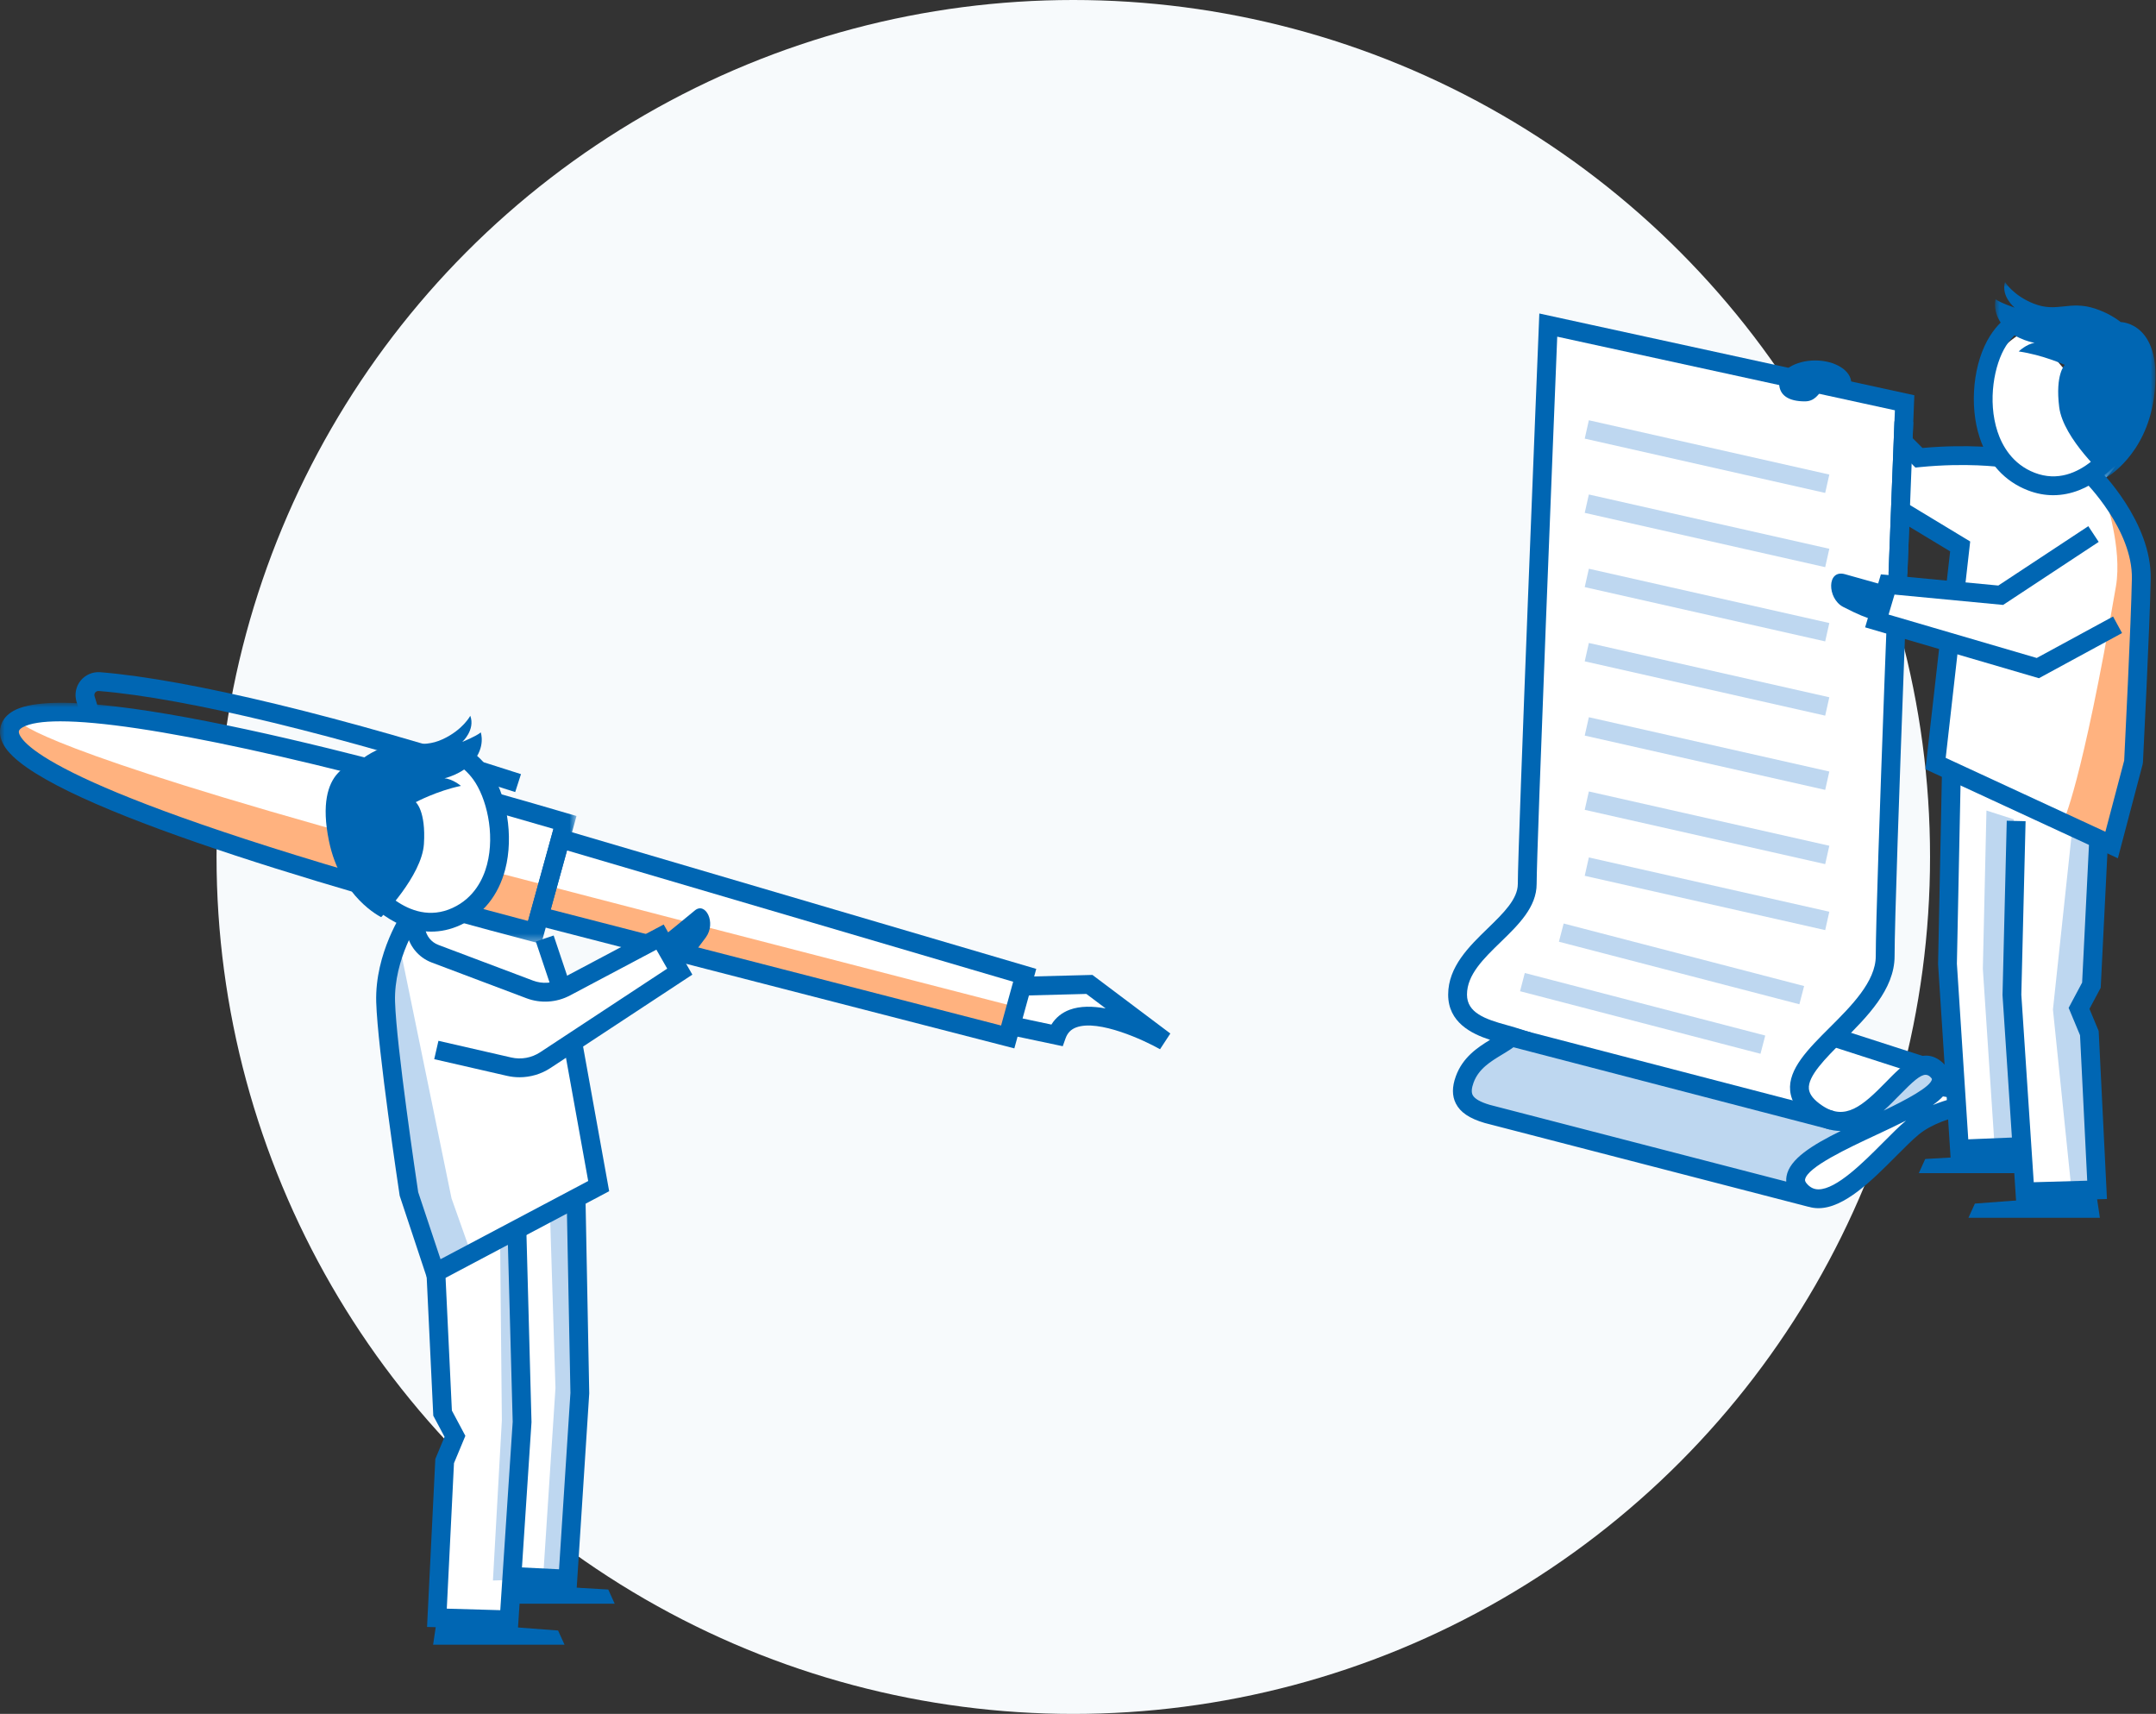 <?xml version="1.0" encoding="UTF-8"?>
<svg width="229px" height="182px" viewBox="0 0 229 182" version="1.1" xmlns="http://www.w3.org/2000/svg" xmlns:xlink="http://www.w3.org/1999/xlink">
    <rect x="0" y="0" width="229" height="182" fill="#333333" stroke="none"/>
    <title>illu_personen-mit-fueller-und-dokumentenrolle-im-kreis-xl-l_duotone</title>
    <defs>
        <polygon id="path-1" points="0 -2.22044605e-16 61.233 -2.22044605e-16 61.233 25.604 0 25.604"></polygon>
        <polygon id="path-3" points="0 -1.11022302e-16 17.05 -1.11022302e-16 17.05 20.76 0 20.76"></polygon>
    </defs>
    <g id="New-Symbols-202222" stroke="none" stroke-width="1" fill="none" fill-rule="evenodd">
        <g id="Group">
            <circle id="Oval-Copy-2" fill="#F7FAFC" fill-rule="nonzero" cx="114" cy="91" r="91"></circle>
            <g id="Group-120" transform="translate(0, 29.949)">
                <path d="M206.342,85.469 L212.858,86.673 C212.858,86.673 206.664,86.345 203.052,89.904 C199.629,93.275 193.707,99.681 191.052,96.364 C188.73,93.462 200.471,88.973 200.471,88.973 C200.471,88.973 196.665,89.575 192.988,88.754 C189.311,87.933 163.341,81.17 159.571,80.104 C154.53,78.678 153.821,75.55 156.216,72.111 C157.684,70.003 162.238,67.089 162.408,62.365 C162.734,53.439 164.537,4.773 164.537,4.773 L202.084,12.93 C202.084,12.93 200.6,64.884 200.406,70.906 C200.331,73.261 197.568,77.257 194.665,80.158 C208.471,83.334 206.664,84.045 206.342,85.469" id="Fill-4" fill="#FFFFFF" fill-rule="nonzero"></path>
                <path d="M198.582,89.575 C198.582,89.575 203.728,81.637 205.371,83.662 C207.569,86.374 198.582,89.575 198.582,89.575" id="Fill-6" fill="#BED7F0" fill-rule="nonzero"></path>
                <path d="M160.474,80.268 L198.083,89.904 C198.083,89.904 189.44,93.462 190.407,96.802 L155.571,87.33 C153.763,83.498 160.474,80.268 160.474,80.268" id="Fill-8" fill="#BED7F0" fill-rule="nonzero"></path>
                <polygon id="Fill-10" fill="#0066B3" fill-rule="nonzero" points="203.683 84.11 194.631 81.191 195.245 79.287 204.296 82.206"></polygon>
                <polygon id="Fill-12" fill="#0066B3" fill-rule="nonzero" points="194.349 89.995 159.75 80.999 160.254 79.063 194.852 88.059"></polygon>
                <polygon id="Fill-14" fill="#BED7F0" fill-rule="nonzero" points="186.992 81.951 161.452 75.309 161.956 73.374 187.496 80.015"></polygon>
                <polygon id="Fill-16" fill="#BED7F0" fill-rule="nonzero" points="191.121 76.695 165.58 70.053 166.084 68.118 191.625 74.759"></polygon>
                <polygon id="Fill-18" fill="#BED7F0" fill-rule="nonzero" points="193.863 68.819 168.322 63.054 168.761 61.103 194.302 66.868"></polygon>
                <polygon id="Fill-20" fill="#BED7F0" fill-rule="nonzero" points="193.863 61.812 168.322 56.047 168.761 54.096 194.302 59.861"></polygon>
                <polygon id="Fill-22" fill="#BED7F0" fill-rule="nonzero" points="193.863 53.929 168.322 48.163 168.761 46.212 194.302 51.978"></polygon>
                <polygon id="Fill-24" fill="#BED7F0" fill-rule="nonzero" points="193.863 46.045 168.322 40.279 168.761 38.328 194.302 44.094"></polygon>
                <polygon id="Fill-26" fill="#BED7F0" fill-rule="nonzero" points="193.863 38.161 168.322 32.396 168.761 30.445 194.302 36.21"></polygon>
                <polygon id="Fill-28" fill="#BED7F0" fill-rule="nonzero" points="193.863 30.277 168.322 24.512 168.761 22.561 194.302 28.326"></polygon>
                <polygon id="Fill-30" fill="#BED7F0" fill-rule="nonzero" points="193.863 22.395 168.322 16.629 168.761 14.678 194.302 20.444"></polygon>
                <path d="M206.371,86.475 C206.084,86.784 205.725,87.087 205.298,87.393 C206.009,87.103 206.753,86.865 207.497,86.668 L206.371,86.475 Z M204.527,84.185 C203.974,84.185 203.202,84.862 201.759,86.34 C201.241,86.871 200.68,87.446 200.073,87.985 C202.414,86.861 205.079,85.463 205.201,84.656 C205.208,84.608 205.127,84.496 205.004,84.385 C204.857,84.253 204.703,84.185 204.527,84.185 L204.527,84.185 Z M165.402,5.802 C165.076,13.861 163.215,60.097 163.215,63.917 C163.215,66.38 161.282,68.254 159.414,70.068 C157.564,71.862 155.817,73.556 155.817,75.669 C155.817,77.594 157.732,78.274 160.045,78.905 C160.363,78.992 160.654,79.072 160.904,79.151 L162.585,79.683 L161.266,80.852 C160.763,81.298 160.172,81.656 159.547,82.035 C158.317,82.779 157.046,83.548 156.511,85.026 C156.302,85.6 156.27,86.038 156.418,86.329 C156.619,86.727 157.232,87.079 158.239,87.375 L189.726,95.524 C189.712,95.312 189.727,95.118 189.758,94.949 C190.078,93.142 192.428,91.671 195.514,90.146 L195.496,90.146 C194.548,90.146 193.534,89.851 192.453,89.13 C191.018,88.171 190.263,87.107 190.142,85.874 C189.917,83.579 192.057,81.445 194.323,79.184 C196.625,76.888 199.234,74.286 199.234,71.581 C199.234,65.059 201,20.329 201.267,13.62 L165.402,5.802 Z M202.45,89.046 C201.501,89.528 200.422,90.037 199.228,90.594 C196.334,91.945 191.96,93.986 191.727,95.298 C191.716,95.361 191.686,95.528 191.998,95.841 C192.342,96.187 192.707,96.348 193.148,96.348 C195.065,96.348 197.931,93.468 200.023,91.366 C200.898,90.485 201.727,89.652 202.45,89.046 L202.45,89.046 Z M193.148,98.348 L193.148,98.348 C192.788,98.348 192.443,98.298 192.116,98.199 L192.113,98.207 L157.706,89.302 C156.073,88.823 155.106,88.167 154.633,87.232 C154.222,86.417 154.221,85.473 154.63,84.344 C155.361,82.327 156.933,81.285 158.269,80.47 C156.279,79.827 153.817,78.61 153.817,75.669 C153.817,72.709 156.051,70.543 158.021,68.632 C159.664,67.038 161.215,65.534 161.215,63.917 C161.215,59.712 163.36,6.783 163.452,4.531 L163.5,3.341 L203.331,12.022 L203.298,12.861 C203.277,13.377 201.234,64.602 201.234,71.581 C201.234,75.116 198.312,78.03 195.735,80.6 C193.898,82.432 192,84.327 192.132,85.68 C192.19,86.278 192.659,86.863 193.564,87.466 C195.987,89.086 197.814,87.518 200.327,84.944 C202.055,83.172 204.203,80.963 206.346,82.903 C206.999,83.494 207.188,84.102 207.201,84.588 L214.446,85.834 L214.237,87.819 C212.083,87.74 206.494,88.301 203.796,90.529 C203.132,91.077 202.31,91.902 201.44,92.776 C198.843,95.387 195.896,98.348 193.148,98.348 L193.148,98.348 Z" id="Fill-32" fill="#0066B3" fill-rule="nonzero"></path>
                <path d="M58.15,69.855 L63.724,95.987 L46.254,105.334 L43.479,96.865 C43.479,96.865 40.267,79.638 40.924,74.674 C41.582,69.71 44.39,66.242 44.39,66.242 L58.15,69.855 Z" id="Fill-34" fill="#FFFFFF" fill-rule="nonzero"></path>
                <path d="M59.533,59.108 L60.008,57.386 C28.631,48.163 2.359,42.657 1.05,47.407 C-0.261,52.157 25.156,60.758 56.786,69.067 L57.258,67.358 L107.035,80.165 L107.359,78.987 L112.232,79.989 C113.985,75.076 123.707,80.597 123.707,80.597 L115.71,74.587 L108.534,74.728 L108.84,73.621 L59.533,59.108 Z" id="Fill-36" fill="#FFFFFF" fill-rule="nonzero"></path>
                <path d="M107.632,76.902 L106.759,80.068 L57.406,67.306 L56.715,68.99 C56.715,68.99 33.105,62.458 25.166,59.833 C1.329,51.952 0.438,48.184 0.967,47.706 C1.497,47.227 2.056,46.643 2.056,46.643 C2.056,46.643 2.745,48.878 34.088,57.751 C43.255,60.345 107.632,76.902 107.632,76.902" id="Fill-38" fill="#FFB27F" fill-rule="nonzero"></path>
                <path d="M58.498,66.628 L106.332,78.95 L107.614,74.301 L60.227,60.357 L58.498,66.628 Z M107.738,81.378 L56.029,68.058 L58.841,57.864 L110.065,72.938 L107.738,81.378 Z" id="Fill-40" fill="#0066B3" fill-rule="nonzero"></path>
                <g id="Fill-42-Clipped" transform="translate(0, 44.68)">
                    <mask id="mask-2" fill="white">
                        <use xlink:href="#path-1"></use>
                    </mask>
                    <g id="path-3"></g>
                    <path d="M6.407,1.968 C4.523,1.968 3.177,2.175 2.414,2.599 C2.185,2.727 2.051,2.859 2.013,2.992 C1.977,3.124 2.023,3.302 2.15,3.524 C3.26,5.45 10.75,11.206 56.085,23.167 L58.782,13.388 C33.753,6.067 14.785,1.968 6.407,1.968 L6.407,1.968 Z M57.487,25.604 L56.532,25.353 C32.817,19.124 3.833,10.453 0.418,4.521 C0.013,3.82 -0.098,3.126 0.086,2.461 C0.27,1.791 0.726,1.249 1.442,0.852 C7.985,-2.797 41.123,6.112 60.29,11.746 L61.233,12.024 L57.487,25.604 Z" id="Fill-42" fill="#0066B3" fill-rule="nonzero" mask="url(#mask-2)"></path>
                </g>
                <path d="M54.722,54.16 C35.904,48.09 19.779,44.178 10.486,43.427 C10.3,43.412 10.171,43.518 10.117,43.585 C10.065,43.65 9.983,43.79 10.043,43.981 L10.492,45.44 L8.581,46.03 L8.13,44.57 C7.894,43.798 8.053,42.962 8.557,42.333 C9.062,41.704 9.85,41.374 10.646,41.432 C20.087,42.196 36.376,46.141 55.336,52.256 L54.722,54.16 Z" id="Fill-45" fill="#0066B3" fill-rule="nonzero"></path>
                <path d="M123.214,81.468 C121.545,80.523 116.696,78.266 114.31,79.151 C113.746,79.361 113.385,79.734 113.174,80.324 L112.881,81.148 L107.625,80.037 L108.039,78.08 L111.675,78.849 C112.124,78.121 112.783,77.584 113.614,77.276 C114.73,76.862 116.077,76.887 117.436,77.135 L115.388,75.596 L108.587,75.773 L108.534,73.773 L116.032,73.578 L124.308,79.798 L123.214,81.468 Z" id="Fill-47" fill="#0066B3" fill-rule="nonzero"></path>
                <polygon id="Fill-49" fill="#FFFFFF" fill-rule="nonzero" points="61.218 97.522 61.655 117.816 60.488 137.524 54.575 137.304 53.918 141.757 46.4 141.831 47.229 125.203 48.323 122.575 47.009 120.111 46.254 105.334"></polygon>
                <path d="M42.41,70.293 L47.958,97.301 L50.002,103.067 L46.352,104.966 L44.016,98.688 C44.016,98.688 38.834,71.169 42.41,70.293" id="Fill-51" fill="#BED7F0" fill-rule="nonzero"></path>
                <path d="M48.02,49.883 C48.02,49.883 49.673,50.305 51.083,52.248 C53.78,55.968 54.42,64.65 48.477,67.376 C42.898,69.937 38.559,63.652 38.559,63.652 L48.02,49.883 Z" id="Fill-53" fill="#FFFFFF" fill-rule="nonzero"></path>
                <polygon id="Fill-55" fill="#BED7F0" fill-rule="nonzero" points="61.262 98.248 58.415 98.832 58.999 117.446 57.685 137.593 60.532 137.593 61.773 117.227"></polygon>
                <polygon id="Fill-57" fill="#BED7F0" fill-rule="nonzero" points="55.086 100.296 53.115 101.245 53.305 120.877 52.357 137.885 54.546 137.812 55.495 120.732"></polygon>
                <polygon id="Fill-59" fill="#0066B3" fill-rule="nonzero" points="55.006 143.091 45.359 142.816 46.238 124.979 47.218 122.627 46.021 120.383 45.299 105.231 47.297 105.135 47.997 119.838 49.429 122.522 48.219 125.426 47.456 140.874 53.137 141.036 54.456 121.03 53.903 100.614 55.903 100.562 56.454 121.07"></polygon>
                <path d="M45.799,68.98 C42.107,68.98 39.049,66.121 37.736,64.219 L39.382,63.083 C39.541,63.309 43.328,68.639 48.061,66.466 C50.371,65.407 51.33,63.38 51.728,61.867 C52.607,58.516 51.635,54.712 50.274,52.834 C49.117,51.24 47.819,50.864 47.763,50.849 L48.268,48.914 C48.35,48.934 50.29,49.45 51.893,51.661 C53.842,54.349 54.586,58.855 53.662,62.374 C52.935,65.144 51.286,67.188 48.895,68.285 C47.831,68.772 46.792,68.98 45.799,68.98" id="Fill-61" fill="#0066B3" fill-rule="nonzero"></path>
                <path d="M49.952,46.058 C49.952,46.058 49.178,47.544 47.042,48.539 C44.608,49.673 43.253,48.394 40.563,49.469 C38.933,50.12 37.953,51.057 37.953,51.057 C37.953,51.057 33.291,51.372 34.945,59.375 C36.188,65.384 40.487,67.442 40.487,67.442 C40.487,67.442 44.814,63.072 45.028,59.67 C45.25,56.15 44.162,55.232 44.162,55.232 C44.162,55.232 46.418,54.031 48.958,53.504 C48.958,53.504 48.085,52.763 47.211,52.7 C47.211,52.7 49.061,52.279 50.203,50.977 C51.613,49.37 51.065,47.825 51.065,47.825 C50.548,48.255 49.101,48.834 49.101,48.834 C49.101,48.834 50.5,47.562 49.952,46.058" id="Fill-63" fill="#0066B3" fill-rule="nonzero"></path>
                <path d="M45.641,106.637 L42.453,97.029 C42.358,96.394 40.108,81.436 39.96,76.469 C39.807,71.239 42.785,66.859 42.912,66.675 L44.559,67.809 C44.532,67.849 41.827,71.85 41.96,76.41 C42.097,81.07 44.233,95.404 44.418,96.645 L46.791,103.764 L62.475,95.461 L59.903,81.201 L61.871,80.846 L64.703,96.545 L45.641,106.637 Z" id="Fill-65" fill="#0066B3" fill-rule="nonzero"></path>
                <polygon id="Fill-67" fill="#0066B3" fill-rule="nonzero" points="61.247 138.786 54.68 138.464 54.777 136.466 59.378 136.692 60.588 117.966 60.188 97.319 62.188 97.28 62.586 118.011"></polygon>
                <polygon id="Fill-69" fill="#0066B3" fill-rule="nonzero" points="59.962 144.701 46.002 144.701 46.371 142.223 59.277 143.195"></polygon>
                <polygon id="Fill-71" fill="#0066B3" fill-rule="nonzero" points="65.291 140.349 54.383 140.349 54.752 138.269 64.606 138.843"></polygon>
                <polygon id="Fill-73" fill="#0066B3" fill-rule="nonzero" points="58.698 75.356 56.91 70.028 58.806 69.391 60.594 74.719"></polygon>
                <path d="M70.479,69.449 C70.479,69.449 72.685,67.67 73.8,66.734 C74.937,65.78 76.098,68.026 74.976,69.584 C72.674,72.775 71.663,73.179 71.663,73.179 L70.479,69.449 Z" id="Fill-75" fill="#0066B3" fill-rule="nonzero"></path>
                <polygon id="Fill-77" fill="#FFFFFF" fill-rule="nonzero" points="70.196 69.784 72.093 73.141 57.495 82.996 53.14 74.015 57.908 75.958"></polygon>
                <path d="M55.179,84.445 C54.738,84.445 54.294,84.396 53.859,84.297 L46.121,82.524 L46.569,80.575 L54.306,82.347 C55.351,82.588 56.466,82.384 57.363,81.796 L70.868,72.909 L69.718,70.897 L60.542,75.759 C59.115,76.515 57.427,76.624 55.914,76.053 L45.855,72.26 C44.415,71.718 43.388,70.435 43.174,68.913 L43,67.673 L44.981,67.395 L45.155,68.634 C45.267,69.432 45.805,70.105 46.56,70.389 L56.619,74.182 C57.596,74.55 58.685,74.48 59.607,73.992 L70.492,68.223 L73.538,73.548 L58.462,83.466 C57.485,84.109 56.336,84.445 55.179,84.445" id="Fill-79" fill="#0066B3" fill-rule="nonzero"></path>
                <polygon id="Fill-81" fill="#FFFFFF" fill-rule="nonzero" points="223.2 54.264 207.214 52.95 206.886 72.546 207.98 92.255 214.55 92.035 215.207 96.743 222.543 96.525 221.887 80.101 220.791 76.926 221.996 74.626"></polygon>
                <polygon id="Fill-83" fill="#BED7F0" fill-rule="nonzero" points="220.408 55.246 223.091 55.577 222.269 74.298 220.845 77.144 221.832 79.443 222.762 96.36 220.025 96.415 218.054 77.254"></polygon>
                <polygon id="Fill-85" fill="#BED7F0" fill-rule="nonzero" points="210.992 56.122 213.893 57.053 213.729 75.063 214.66 91.762 211.868 91.98 210.608 72.929"></polygon>
                <polygon id="Fill-87" fill="#0066B3" fill-rule="nonzero" points="214.144 97.647 212.698 75.716 213.148 57.206 215.148 57.254 214.696 75.674 216.013 95.591 221.694 95.428 220.931 79.981 219.721 77.076 221.154 74.391 222.091 55.528 224.089 55.627 223.128 74.939 221.932 77.181 222.912 79.534 223.791 97.371"></polygon>
                <polygon id="Fill-89" fill="#FFFFFF" fill-rule="nonzero" points="205.687 51.02 224.339 59.523 226.942 50.887 227.41 28.464 222.989 21.505 210.9 18.514 202.25 18.332 201.812 24.39 207.836 27.247"></polygon>
                <path d="M215.6,4.929 C215.6,4.929 212.689,6.296 211.662,8.466 C209.696,12.619 210.667,21.27 217.012,22.855 C222.968,24.341 226.073,17.365 226.073,17.365 L215.6,4.929 Z" id="Fill-91" fill="#FFFFFF" fill-rule="nonzero"></path>
                <path d="M219.151,57.28 L224.36,59.841 L226.475,50.954 C226.475,50.954 227.892,31.113 226.993,28.556 C226.093,25.999 223.585,22.858 223.585,22.858 C223.585,22.858 225.447,28.229 224.743,32.324 C221.107,53.484 219.151,57.28 219.151,57.28" id="Fill-93" fill="#FFB27F" fill-rule="nonzero"></path>
                <path d="M218.085,22.637 C217.225,22.637 216.323,22.481 215.392,22.12 C212.937,21.172 211.165,19.234 210.269,16.513 C209.13,13.057 209.596,8.514 211.376,5.712 C212.839,3.408 214.744,2.774 214.824,2.747 L215.438,4.652 L215.131,3.7 L215.447,4.648 C215.394,4.666 214.119,5.122 213.064,6.784 C211.82,8.741 211.084,12.597 212.168,15.888 C212.658,17.374 213.74,19.339 216.112,20.255 C220.997,22.14 224.529,16.402 224.564,16.342 L226.277,17.375 C225.038,19.431 221.98,22.636 218.085,22.637" id="Fill-95" fill="#0066B3" fill-rule="nonzero"></path>
                <g id="Fill-97-Clipped" transform="translate(211.9, -0)">
                    <mask id="mask-4" fill="white">
                        <use xlink:href="#path-3"></use>
                    </mask>
                    <g id="path-5"></g>
                    <path d="M1.065,-1.11022302e-16 C1.065,-1.11022302e-16 1.93,1.436 4.124,2.298 C6.622,3.279 7.896,1.919 10.646,2.826 C12.313,3.376 13.349,4.25 13.349,4.25 C13.349,4.25 18.023,4.277 16.865,12.367 C15.995,18.441 11.83,20.76 11.83,20.76 C11.83,20.76 7.243,16.665 6.819,13.282 C6.38,9.783 7.41,8.8 7.41,8.8 C7.41,8.8 5.085,7.74 2.516,7.371 C2.516,7.371 3.342,6.578 4.211,6.46 C4.211,6.46 2.337,6.153 1.118,4.925 C-0.388,3.408 0.063,1.832 0.063,1.832 C0.606,2.229 2.086,2.719 2.086,2.719 C2.086,2.719 0.612,1.535 1.065,-1.11022302e-16" id="Fill-97" fill="#0066B3" fill-rule="nonzero" mask="url(#mask-4)"></path>
                </g>
                <path d="M224.95,61.191 L204.513,51.737 L207.134,28.6 L201.221,25.026 L202.257,23.315 L209.264,27.551 L206.663,50.528 L223.624,58.375 L225.621,50.809 C225.686,49.495 226.352,36.198 226.438,31.498 C226.535,26.3 221.489,21.246 221.438,21.195 L222.844,19.772 C223.077,20.002 228.551,25.472 228.438,31.535 C228.347,36.489 227.62,50.87 227.613,51.014 L227.581,51.218 L224.95,61.191 Z" id="Fill-100" fill="#0066B3" fill-rule="nonzero"></path>
                <path d="M203.448,19.701 L201.507,17.761 L202.921,16.347 L204.195,17.62 C209.18,17.177 212.573,17.648 212.72,17.669 L212.438,19.649 C212.403,19.643 208.902,19.161 203.918,19.654 L203.448,19.701 Z" id="Fill-102" fill="#0066B3" fill-rule="nonzero"></path>
                <path d="M200.071,32.178 C200.071,32.178 197.358,31.418 195.965,31.026 C194.007,30.474 194.071,33.614 195.767,34.495 C198.972,36.162 199.462,35.869 199.462,35.869 L200.071,32.178 Z" id="Fill-104" fill="#0066B3" fill-rule="nonzero"></path>
                <polygon id="Fill-106" fill="#FFFFFF" fill-rule="nonzero" points="212.36 33.149 200.535 32.054 199.294 35.813 216.412 40.96"></polygon>
                <polygon id="Fill-108" fill="#0066B3" fill-rule="nonzero" points="216.563 42.071 198.105 36.668 199.779 31.043 212.251 32.229 221.81 25.926 222.912 27.596 212.762 34.288 201.226 33.189 200.595 35.312 216.333 39.921 224.438 35.518 225.393 37.276"></polygon>
                <path d="M188.97,10.719 C188.97,12.039 189.988,12.672 191.703,12.672 C193.819,12.672 193.199,9.679 196.63,10.719 C196.63,9.399 194.915,8.328 192.8,8.328 C190.685,8.328 188.97,9.399 188.97,10.719" id="Fill-110" fill="#0066B3" fill-rule="nonzero"></path>
                <path d="M202.59,30.999 L200.592,30.923 C200.945,21.711 201.22,14.788 201.22,14.788 L203.218,14.868 C203.218,14.868 202.944,21.789 202.59,30.999" id="Fill-112" fill="#0066B3" fill-rule="nonzero"></path>
                <polygon id="Fill-114" fill="#0066B3" fill-rule="nonzero" points="207.191 93.114 205.854 72.43 206.268 51.899 208.268 51.94 207.852 72.386 209.06 91.036 214.399 90.817 214.481 92.815"></polygon>
                <polygon id="Fill-116" fill="#0066B3" fill-rule="nonzero" points="209.079 99.365 223.039 99.365 222.67 96.887 209.764 97.859"></polygon>
                <polygon id="Fill-118" fill="#0066B3" fill-rule="nonzero" points="203.804 94.63 214.713 94.63 214.344 92.549 204.489 93.124"></polygon>
            </g>
        </g>
    </g>
</svg>